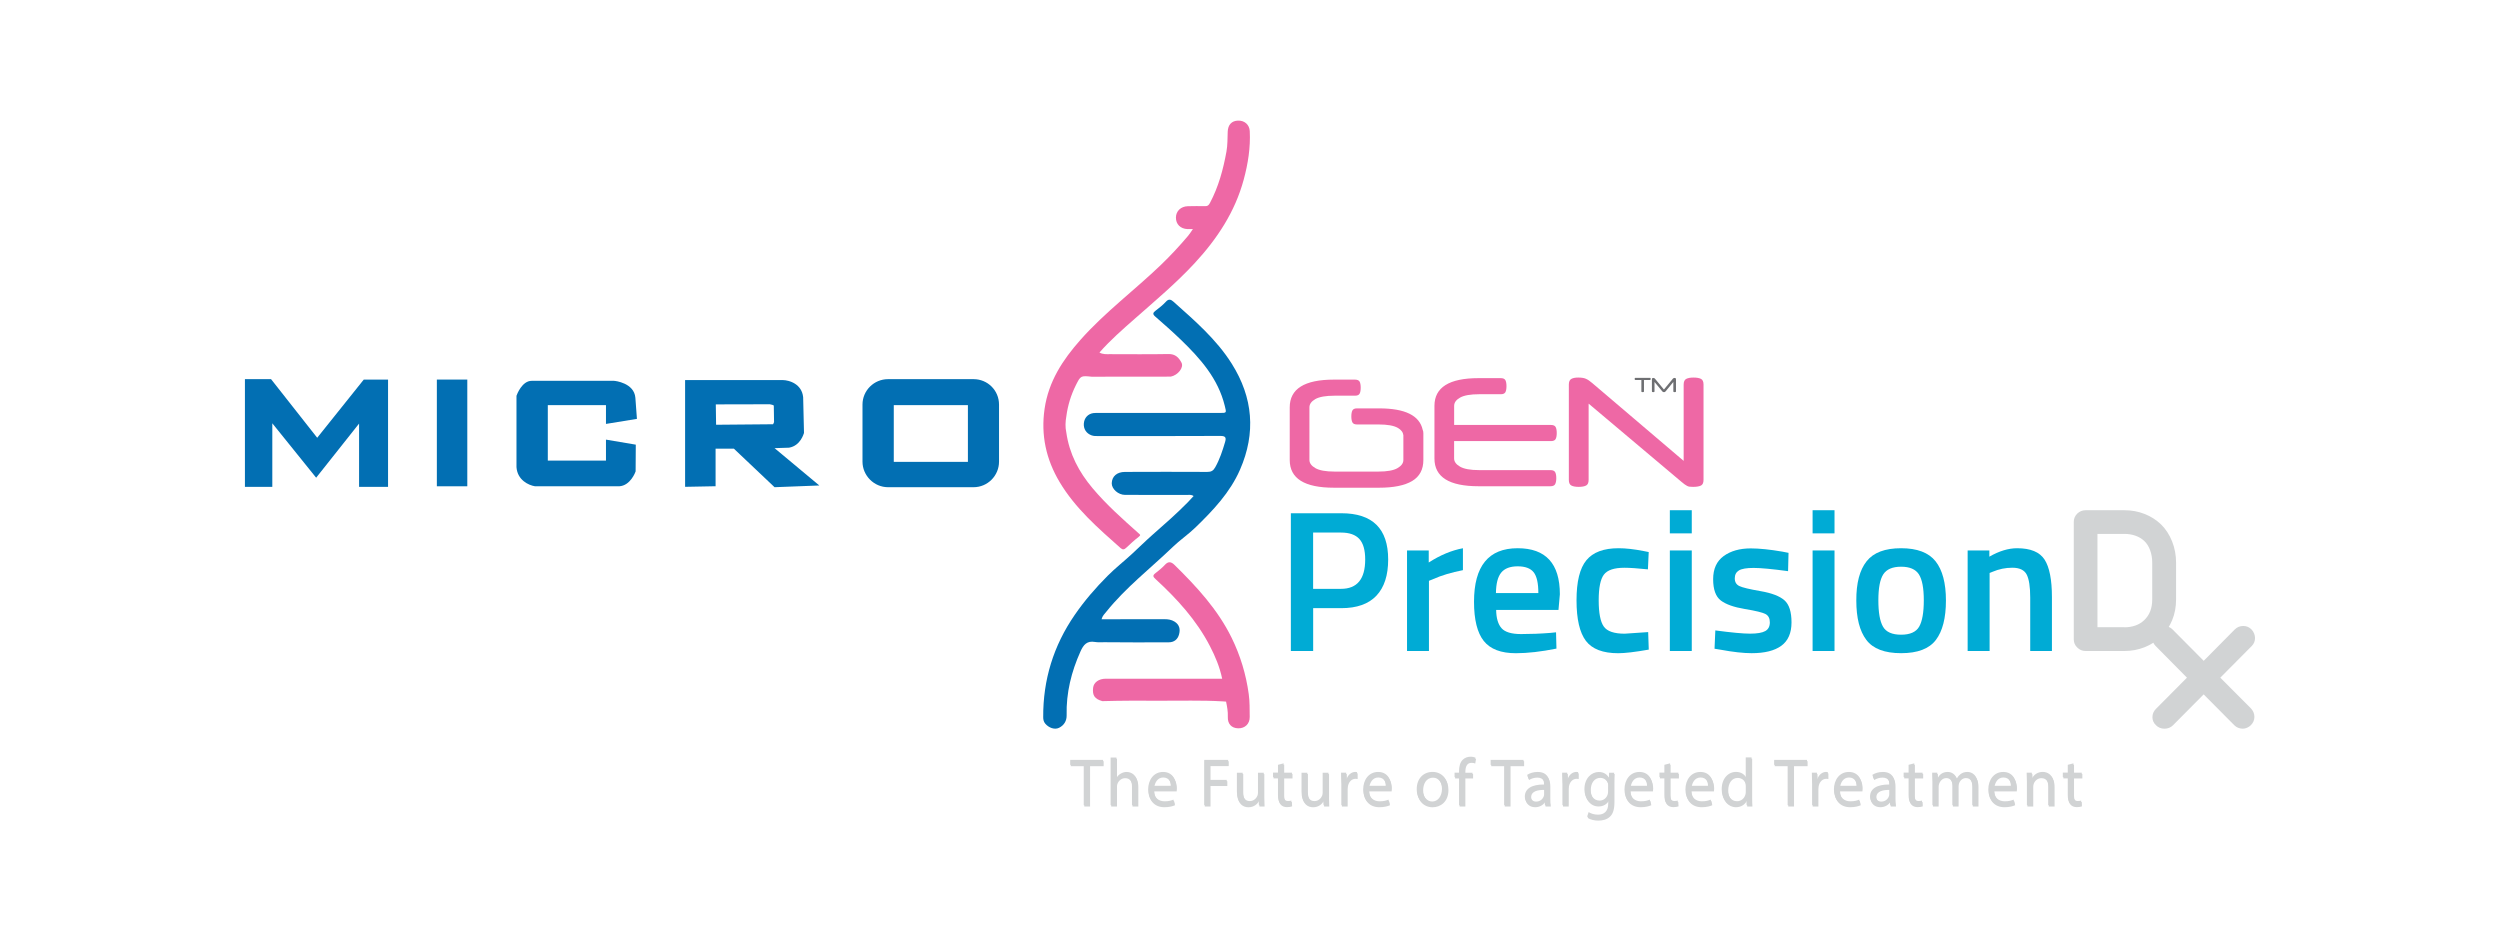 <?xml version="1.0" encoding="utf-8"?>
<!-- Generator: Adobe Illustrator 26.0.2, SVG Export Plug-In . SVG Version: 6.00 Build 0)  -->
<svg version="1.1" id="Layer_1" xmlns="http://www.w3.org/2000/svg" xmlns:xlink="http://www.w3.org/1999/xlink" x="0px" y="0px"
	 viewBox="0 0 595.28 223.81" style="enable-background:new 0 0 595.28 223.81;" xml:space="preserve">
<style type="text/css">
	.st0{fill:#026FB3;}
	.st1{fill:#EE68A5;}
	.st2{fill:#E91E8D;}
	.st3{fill:#00ABD5;}
	.st4{fill:#D1D3D4;}
	.st5{fill:#6E6F72;}
	.st6{fill:none;}
</style>
<path class="st0" d="M262.29,147.45c5.09,0,10.06,0.01,15.03-0.01c0.84,0,1.62,0.12,2.35,0.57c1.2,0.75,1.41,1.85,1.07,3.07
	c-0.32,1.17-1.18,1.86-2.42,1.86c-5.11,0.02-10.22,0.04-15.34-0.02c-0.75-0.01-1.52,0.07-2.26-0.06c-1.91-0.34-2.74,0.68-3.45,2.27
	c-2.17,4.84-3.42,9.85-3.29,15.19c0.03,1.32-0.62,2.4-1.81,2.98c-1.06,0.52-2.45,0-3.29-1c-0.38-0.46-0.48-0.97-0.48-1.52
	c-0.05-8.91,2.44-17.02,7.51-24.37c2.31-3.36,4.96-6.42,7.82-9.29c1.82-1.83,3.86-3.43,5.75-5.17c1.65-1.52,3.25-3.11,4.94-4.6
	c2.88-2.53,5.76-5.05,8.45-7.79c0.44-0.45,0.86-0.93,1.34-1.45c-0.59-0.4-1.14-0.25-1.66-0.26c-4.88-0.01-9.77,0-14.65-0.01
	c-1.63,0-3.21-1.41-3.18-2.78c0.05-1.64,1.23-2.68,3.15-2.69c6.53-0.02,13.05-0.04,19.58,0c0.96,0.01,1.46-0.29,1.92-1.12
	c1.06-1.89,1.72-3.91,2.33-5.97c0.33-1.09,0.12-1.49-1.14-1.48c-9.68,0.05-19.35,0.03-29.03,0.03c-0.54,0-1.08,0.03-1.62-0.17
	c-1.24-0.45-1.96-1.54-1.83-2.87c0.12-1.29,0.96-2.22,2.22-2.42c0.45-0.07,0.91-0.04,1.37-0.04c9.58,0,19.17,0,28.75,0
	c1.71,0,1.63,0.01,1.22-1.67c-1.59-6.54-5.85-11.31-10.5-15.8c-1.97-1.9-4.02-3.7-6.08-5.5c-0.65-0.57-0.53-0.9,0.07-1.36
	c0.86-0.67,1.75-1.34,2.48-2.15c0.69-0.77,1.22-0.53,1.81-0.01c5.06,4.52,10.22,8.95,13.88,14.77c5.07,8.05,5.78,16.48,1.97,25.21
	c-2.38,5.46-6.41,9.7-10.61,13.77c-1.71,1.66-3.71,3.01-5.41,4.65c-5.31,5.11-11.19,9.64-15.83,15.43
	C263.03,146.17,262.52,146.58,262.29,147.45"/>
<path class="st1" d="M259.93,89.7c-2.58-0.27-2.62-0.25-3.75,2.01c-1.17,2.35-1.93,4.82-2.27,7.42c-0.23,1.27-0.29,2.55-0.01,3.83
	c0.72,5.09,2.97,9.39,6.29,13.33c3.31,3.93,7.11,7.29,10.91,10.68c0.37,0.33,0.61,0.42,0.05,0.85c-1.05,0.8-2.01,1.71-2.98,2.61
	c-0.47,0.44-0.81,0.54-1.36,0.06c-5.36-4.75-10.78-9.46-14.5-15.7c-3.21-5.38-4.5-11.17-3.58-17.47c0.95-6.5,4.31-11.63,8.54-16.4
	c5.83-6.58,12.89-11.82,19.19-17.88c2.27-2.18,4.41-4.49,6.44-6.89c0.37-0.44,0.67-0.93,1.14-1.6c-0.59,0-0.94,0.01-1.28,0
	c-1.7-0.08-2.77-1.16-2.76-2.75c0.01-1.53,1.16-2.65,2.83-2.7c1.37-0.04,2.74-0.03,4.11-0.01c0.6,0.01,0.85-0.18,1.17-0.78
	c2.04-3.85,3.15-7.98,3.92-12.21c0.28-1.55,0.24-3.15,0.3-4.74c0.06-1.63,0.92-2.59,2.44-2.64c1.57-0.06,2.73,0.97,2.81,2.5
	c0.2,3.93-0.42,7.78-1.44,11.55c-2.07,7.68-6.32,14.09-11.65,19.86c-4.44,4.8-9.43,8.98-14.32,13.29c-2.9,2.55-5.81,5.09-8.38,8.02
	c0.81,0.47,1.65,0.39,2.48,0.39c4.66,0,9.31,0.06,13.97-0.03c1.62-0.03,2.45,0.85,3.08,2.04c0.62,1.16-0.83,2.99-2.54,3.34
	C272.49,89.7,266.21,89.7,259.93,89.7"/>
<path class="st1" d="M262.48,166.95c-1.82-0.51-2.41-1.36-2.2-3.18c0.14-1.27,1.36-2.16,2.99-2.16c8.67,0,17.33,0,26,0
	c0.54,0,1.09,0,1.74,0c-0.58-2.8-1.64-5.3-2.89-7.72c-3.22-6.24-7.88-11.33-13-16.03c-0.57-0.52-0.7-0.83-0.04-1.35
	c0.79-0.62,1.59-1.25,2.26-1.98c0.83-0.91,1.5-0.82,2.33-0.01c5.28,5.19,10.28,10.59,13.59,17.33c2.09,4.26,3.44,8.73,4.08,13.44
	c0.25,1.82,0.21,3.62,0.23,5.43c0.02,1.65-1.15,2.74-2.75,2.7c-1.59-0.04-2.54-1.06-2.46-2.75c0.05-1.24-0.17-2.42-0.42-3.61
	c0,0,0-0.05,0-0.05l-0.01,0.05c-0.3-0.02-0.6-0.04-0.89-0.06c-4.93-0.29-9.87-0.12-14.8-0.15
	C271.65,166.82,267.06,166.82,262.48,166.95"/>
<polyline class="st2" points="291.91,167.07 291.93,167.02 291.92,167.08 291.91,167.07 "/>
<path class="st3" d="M319.38,144.81h-6.7v10.2h-5.31v-32.8h12.02c7.44,0,11.15,3.67,11.15,11.01c0,3.77-0.93,6.64-2.8,8.62
	S323.08,144.81,319.38,144.81 M312.67,140.21h6.65c3.83,0,5.75-2.33,5.75-6.99c0-2.23-0.46-3.86-1.39-4.88
	c-0.93-1.02-2.38-1.53-4.36-1.53h-6.65V140.21z"/>
<path class="st3" d="M335.03,155.01v-23.94h5.17v2.87c2.71-1.75,5.43-2.89,8.14-3.4v5.22c-2.74,0.54-5.09,1.24-7.04,2.11l-1.05,0.43
	v16.71H335.03z"/>
<path class="st3" d="M369.17,150.7l1.34-0.14l0.1,3.88c-3.64,0.73-6.86,1.1-9.67,1.1c-3.54,0-6.09-0.97-7.64-2.92
	c-1.55-1.95-2.32-5.06-2.32-9.34c0-8.49,3.46-12.74,10.39-12.74c6.7,0,10.05,3.66,10.05,10.96l-0.33,3.73h-14.84
	c0.03,1.98,0.46,3.43,1.29,4.36c0.83,0.93,2.38,1.39,4.65,1.39C364.45,150.98,366.78,150.89,369.17,150.7 M366.3,141.22
	c0-2.36-0.37-4.01-1.12-4.96c-0.75-0.94-2.02-1.41-3.81-1.41c-1.79,0-3.09,0.5-3.9,1.48c-0.82,0.99-1.24,2.62-1.27,4.88H366.3z"/>
<path class="st3" d="M385.4,130.54c1.69,0,3.69,0.22,5.98,0.67l1.2,0.24l-0.19,4.12c-2.52-0.26-4.39-0.38-5.6-0.38
	c-2.43,0-4.05,0.54-4.88,1.63c-0.83,1.09-1.24,3.13-1.24,6.13s0.4,5.08,1.2,6.22c0.8,1.15,2.46,1.72,4.98,1.72l5.6-0.38l0.14,4.17
	c-3.23,0.57-5.65,0.86-7.28,0.86c-3.64,0-6.2-0.98-7.69-2.94c-1.48-1.96-2.23-5.18-2.23-9.65c0-4.47,0.78-7.65,2.35-9.55
	C379.31,131.49,381.86,130.54,385.4,130.54"/>
<path class="st3" d="M397.61,121.49h5.22V127h-5.22V121.49z M397.61,131.07h5.22v23.94h-5.22V131.07z"/>
<path class="st3" d="M425.76,136c-3.77-0.51-6.5-0.77-8.19-0.77c-1.69,0-2.86,0.2-3.52,0.6c-0.65,0.4-0.98,1.03-0.98,1.89
	s0.36,1.47,1.08,1.82c0.72,0.35,2.41,0.76,5.08,1.22c2.66,0.46,4.55,1.19,5.67,2.18c1.12,0.99,1.68,2.75,1.68,5.27
	c0,2.52-0.81,4.37-2.42,5.55c-1.61,1.18-3.97,1.77-7.06,1.77c-1.95,0-4.4-0.27-7.37-0.82l-1.48-0.24l0.19-4.36
	c3.83,0.51,6.59,0.77,8.28,0.77c1.69,0,2.9-0.21,3.62-0.62c0.72-0.41,1.08-1.1,1.08-2.06s-0.34-1.62-1.03-1.99
	c-0.69-0.37-2.33-0.77-4.93-1.2c-2.6-0.43-4.51-1.11-5.72-2.03c-1.21-0.93-1.82-2.62-1.82-5.07c0-2.46,0.84-4.29,2.51-5.51
	c1.68-1.21,3.82-1.82,6.44-1.82c2.04,0,4.55,0.26,7.52,0.77l1.48,0.29L425.76,136z"/>
<path class="st3" d="M431.6,121.49h5.22V127h-5.22V121.49z M431.6,131.07h5.22v23.94h-5.22V131.07z"/>
<path class="st3" d="M444.46,133.65c1.64-2.08,4.38-3.11,8.21-3.11c3.83,0,6.57,1.04,8.21,3.11c1.64,2.07,2.47,5.19,2.47,9.34
	c0,4.15-0.8,7.28-2.39,9.38c-1.6,2.11-4.36,3.16-8.28,3.16c-3.93,0-6.69-1.05-8.28-3.16c-1.6-2.11-2.39-5.23-2.39-9.38
	C441.99,138.84,442.81,135.73,444.46,133.65 M448.36,149.21c0.73,1.28,2.17,1.92,4.31,1.92c2.14,0,3.57-0.64,4.31-1.92
	c0.73-1.28,1.1-3.37,1.1-6.27c0-2.9-0.39-4.96-1.17-6.18c-0.78-1.21-2.19-1.82-4.24-1.82c-2.04,0-3.46,0.61-4.24,1.82
	c-0.78,1.21-1.17,3.27-1.17,6.18C447.26,145.85,447.63,147.94,448.36,149.21"/>
<path class="st3" d="M473.74,155.01h-5.22v-23.94h5.17v1.48c2.33-1.34,4.53-2.01,6.61-2.01c3.19,0,5.37,0.9,6.54,2.71
	c1.16,1.8,1.75,4.78,1.75,8.93v12.83h-5.17v-12.69c0-2.59-0.28-4.42-0.84-5.51c-0.56-1.08-1.7-1.63-3.42-1.63
	c-1.63,0-3.19,0.32-4.69,0.96l-0.72,0.29V155.01z"/>
<path class="st4" d="M494.63,154.19c-0.56-0.52-0.84-1.18-0.84-1.95v-27.98c0-0.76,0.28-1.42,0.84-1.98
	c0.56-0.52,1.22-0.79,1.98-0.79h9.24c1.69,0,3.28,0.29,4.78,0.88c1.5,0.58,2.81,1.42,3.94,2.5c1.12,1.1,1.99,2.44,2.63,4.03
	c0.63,1.59,0.95,3.29,0.95,5.1v8.73c0,1.79-0.31,3.45-0.94,4.96c-0.62,1.51-1.51,2.82-2.64,3.92c-1.13,1.08-2.45,1.92-3.94,2.51
	c-1.5,0.59-3.09,0.89-4.78,0.89h-9.24C495.83,155.01,495.17,154.74,494.63,154.19 M505.85,149.37c0.93,0,1.8-0.14,2.6-0.42
	c0.8-0.28,1.5-0.7,2.09-1.26c1.29-1.2,1.93-2.85,1.93-4.95v-8.78c0-1.07-0.17-2.06-0.51-2.97c-0.34-0.91-0.81-1.65-1.42-2.21
	c-0.59-0.54-1.29-0.95-2.09-1.23c-0.8-0.28-1.67-0.42-2.6-0.42h-6.42v22.22H505.85z"/>
<path class="st4" d="M513.38,172.7c-0.58-0.54-0.86-1.18-0.86-1.93c0-0.76,0.28-1.42,0.84-1.98l7.38-7.43l-7.48-7.56
	c-0.52-0.53-0.79-1.18-0.79-1.95c0-0.36,0.08-0.71,0.23-1.07c0.15-0.35,0.35-0.66,0.61-0.91c0.56-0.56,1.22-0.84,1.98-0.84
	c0.73,0,1.39,0.27,1.98,0.81l7.46,7.51l7.38-7.46c0.56-0.56,1.24-0.84,2.05-0.84c0.78,0,1.44,0.29,1.98,0.86
	c0.25,0.27,0.45,0.58,0.59,0.93c0.14,0.35,0.22,0.71,0.22,1.08c0,0.74-0.26,1.37-0.76,1.88l-7.51,7.56l7.31,7.33
	c0.54,0.59,0.81,1.26,0.81,2c0,0.76-0.28,1.42-0.84,1.98c-0.25,0.25-0.55,0.46-0.9,0.61c-0.35,0.15-0.7,0.23-1.05,0.23
	c-0.81-0.03-1.47-0.3-1.98-0.81l-7.31-7.36l-7.31,7.36c-0.54,0.54-1.22,0.81-2.03,0.81C514.59,173.51,513.92,173.24,513.38,172.7"/>
<polygon class="st0" points="75.53,104.24 64.54,90.28 58.32,90.28 58.32,115.93 64.84,115.93 64.84,100.79 75.28,113.75 
	85.5,100.86 85.5,115.93 92.4,115.93 92.4,90.38 86.62,90.38 "/>
<rect x="104.02" y="90.38" class="st0" width="7.25" height="25.41"/>
<path class="st0" d="M151.66,99.74l-0.37-5.03c-0.29-3.53-4.82-4.03-5.1-4.03h-19.6c-2.27,0-3.49,3.2-3.61,3.56v0.14v16.84
	c0.21,3.1,2.89,4.33,4.42,4.57h20h0.03c2.68-0.13,3.87-3.38,3.92-3.55l0.04-6.36l-7.1-1.2v5h-13.85V96.46h13.85v4.48L151.66,99.74z"
	/>
<path class="st0" d="M187.88,106.6c2.78-0.48,3.49-3.37,3.55-3.47l0.01-0.14l-0.2-8.41c-0.31-3.15-3.3-4.06-4.86-4.08h-23.25v25.42
	l7.26-0.14v-8.95h4.35l9.69,9.18l10.66-0.41l-10.66-8.89L187.88,106.6z M183.31,96.26c0.37,0.04,0.91,0.23,0.94,0.32l0.06,3.93
	c-0.06,0.22-0.23,0.49-0.24,0.51l-13.56,0.12l-0.07-4.85L183.31,96.26z"/>
<path class="st0" d="M231.81,90.28h-20.35c-3.34,0-6.09,2.69-6.09,6.06v13.58c0,3.33,2.75,6.09,6.09,6.09h20.35
	c3.38,0,6.07-2.76,6.07-6.09V96.34C237.88,92.97,235.19,90.28,231.81,90.28 M230.47,109.98h-17.65V96.46h17.65V109.98z"/>
<path class="st1" d="M346.24,105.02v4.15c0,0.76,0.48,1.41,1.42,1.95c0.94,0.54,2.46,0.82,4.55,0.82h16.97
	c0.57,0,0.94,0.16,1.12,0.48c0.18,0.32,0.27,0.8,0.27,1.44c0,0.62-0.09,1.08-0.27,1.42c-0.17,0.33-0.55,0.5-1.12,0.5h-17.11
	c-7.01,0-10.51-2.19-10.51-6.6V96.64c0-4.4,3.51-6.6,10.51-6.6h5.29c0.55,0,0.91,0.16,1.09,0.48c0.17,0.32,0.26,0.8,0.26,1.43
	c0,0.64-0.09,1.12-0.26,1.44c-0.18,0.32-0.55,0.48-1.09,0.48h-5.14c-2.09,0-3.61,0.27-4.55,0.8c-0.94,0.53-1.42,1.18-1.42,1.97v4.55
	h23.05c0.57,0,0.93,0.16,1.11,0.48c0.18,0.32,0.27,0.8,0.27,1.44c0,0.64-0.09,1.12-0.27,1.44c-0.18,0.32-0.55,0.48-1.11,0.48H346.24
	z"/>
<path class="st1" d="M403.16,115.93c-0.33,0-0.6-0.02-0.82-0.04c-0.21-0.02-0.41-0.08-0.6-0.18c-0.18-0.1-0.39-0.22-0.6-0.37
	c-0.22-0.16-0.48-0.36-0.78-0.62l-22.09-18.61v18.15c0,0.69-0.2,1.14-0.6,1.35c-0.4,0.21-0.99,0.32-1.77,0.32
	c-0.76,0-1.34-0.11-1.74-0.32c-0.4-0.21-0.6-0.66-0.6-1.35V91.57c0-0.66,0.19-1.11,0.57-1.33c0.38-0.23,0.94-0.34,1.67-0.34
	c0.78,0,1.4,0.1,1.84,0.3c0.45,0.2,0.95,0.54,1.49,1.01l21.77,18.53V91.57c0-0.69,0.21-1.14,0.61-1.35c0.4-0.21,0.98-0.32,1.74-0.32
	c0.78,0,1.37,0.11,1.78,0.32c0.4,0.21,0.6,0.66,0.6,1.35v22.69c0,0.69-0.2,1.14-0.6,1.35C404.6,115.82,403.99,115.93,403.16,115.93"
	/>
<path class="st1" d="M338.76,102.35c-0.74-3.41-4.19-5.11-10.35-5.11h-5.29c-0.55,0-0.91,0.16-1.09,0.48
	c-0.17,0.32-0.26,0.8-0.26,1.43c0,0.64,0.09,1.12,0.26,1.44c0.18,0.32,0.55,0.48,1.09,0.48h5.14c2.09,0,3.61,0.27,4.55,0.8
	c0.85,0.48,1.27,1.08,1.35,1.76v5.89c0,0.76-0.46,1.41-1.4,1.95c-0.93,0.54-2.44,0.82-4.53,0.82h-10.47c-2.09,0-3.61-0.28-4.55-0.82
	c-0.94-0.54-1.42-1.19-1.42-1.95V96.99c0-0.78,0.48-1.43,1.42-1.97c0.95-0.53,2.46-0.8,4.55-0.8h4.86c0.57,0,0.95-0.16,1.12-0.48
	c0.17-0.32,0.26-0.8,0.26-1.44c0-0.63-0.09-1.12-0.26-1.43c-0.18-0.32-0.56-0.48-1.12-0.48h-5c-7.01,0-10.52,2.2-10.52,6.6v12.54
	c0,4.41,3.51,6.6,10.52,6.6h10.75c3.46,0,6.08-0.53,7.87-1.59c1.79-1.07,2.68-2.74,2.68-5.01v-3.1v-2.59v-0.64
	C338.93,102.86,338.87,102.58,338.76,102.35"/>
<path class="st5" d="M391.45,90.48v2.68c0,0.09-0.03,0.15-0.08,0.18c-0.06,0.03-0.13,0.04-0.23,0.04c-0.1,0-0.18-0.01-0.23-0.04
	c-0.06-0.03-0.08-0.09-0.08-0.18v-2.68h-1.41c-0.08,0-0.13-0.02-0.15-0.07c-0.03-0.05-0.04-0.11-0.04-0.19
	c0-0.08,0.01-0.15,0.04-0.19c0.02-0.04,0.07-0.06,0.15-0.06h3.44c0.08,0,0.13,0.02,0.15,0.06c0.02,0.04,0.04,0.1,0.04,0.19
	c0,0.08-0.01,0.15-0.04,0.19c-0.02,0.04-0.07,0.07-0.15,0.07H391.45z"/>
<path class="st5" d="M398.35,90.15c0.05-0.06,0.11-0.1,0.17-0.12c0.06-0.03,0.13-0.04,0.2-0.04c0.23,0,0.35,0.1,0.35,0.31v2.86
	c0,0.09-0.03,0.15-0.08,0.18c-0.05,0.03-0.13,0.04-0.23,0.04c-0.11,0-0.18-0.01-0.23-0.04c-0.06-0.03-0.09-0.09-0.09-0.18v-2.21
	l-1.86,2.26c-0.06,0.06-0.11,0.11-0.16,0.13c-0.06,0.03-0.13,0.04-0.21,0.04c-0.09,0-0.16-0.01-0.22-0.04
	c-0.06-0.03-0.11-0.07-0.16-0.13l-1.87-2.26v2.21c0,0.09-0.03,0.15-0.08,0.18c-0.05,0.03-0.13,0.04-0.23,0.04
	c-0.1,0-0.18-0.01-0.23-0.04c-0.05-0.03-0.08-0.09-0.08-0.18V90.3c0-0.21,0.12-0.31,0.34-0.31c0.15,0,0.28,0.06,0.37,0.16l2.15,2.6
	L398.35,90.15z"/>
<polygon class="st4" points="258.05,182.13 254.83,182.13 254.83,180.94 262.66,180.94 262.66,182.13 259.43,182.13 259.43,191.73 
	258.05,191.73 "/>
<path class="st4" d="M264.46,180.37h1.38v4.83h0.03c0.22-0.4,0.57-0.75,0.99-0.99c0.41-0.24,0.89-0.4,1.41-0.4
	c1.02,0,2.65,0.64,2.65,3.31v4.61h-1.38v-4.45c0-1.25-0.46-2.3-1.76-2.3c-0.89,0-1.6,0.64-1.85,1.41c-0.08,0.19-0.1,0.4-0.1,0.67
	v4.67h-1.38V180.37z"/>
<path class="st4" d="M274.71,188.11c0.03,1.9,1.22,2.69,2.6,2.69c0.99,0,1.59-0.18,2.1-0.4l0.24,1.01
	c-0.49,0.22-1.32,0.48-2.53,0.48c-2.34,0-3.73-1.57-3.73-3.9s1.35-4.18,3.56-4.18c2.48,0,3.14,2.23,3.14,3.65
	c0,0.29-0.03,0.51-0.05,0.66H274.71z M278.76,187.11c0.02-0.9-0.36-2.29-1.91-2.29c-1.4,0-2.01,1.31-2.12,2.29H278.76z"/>
<polygon class="st4" points="286.74,180.94 292.43,180.94 292.43,182.11 288.1,182.11 288.1,185.7 292.1,185.7 292.1,186.85 
	288.1,186.85 288.1,191.73 286.74,191.73 "/>
<path class="st4" d="M300.92,189.62c0,0.8,0.02,1.5,0.06,2.11h-1.22l-0.08-1.26h-0.03c-0.36,0.62-1.16,1.44-2.51,1.44
	c-1.19,0-2.62-0.67-2.62-3.39v-4.53h1.38v4.29c0,1.47,0.44,2.47,1.69,2.47c0.93,0,1.57-0.66,1.82-1.28
	c0.08-0.21,0.13-0.47,0.13-0.72v-4.75h1.38V189.62z"/>
<path class="st4" d="M305.65,181.76v2.22h1.98v1.07h-1.98v4.18c0,0.96,0.27,1.5,1.03,1.5c0.36,0,0.63-0.05,0.8-0.1l0.06,1.06
	c-0.27,0.11-0.69,0.19-1.22,0.19c-0.64,0-1.16-0.21-1.49-0.59c-0.39-0.42-0.53-1.1-0.53-2.02v-4.23h-1.18v-1.07h1.18v-1.86
	L305.65,181.76z"/>
<path class="st4" d="M316.31,189.62c0,0.8,0.02,1.5,0.06,2.11h-1.22l-0.08-1.26h-0.03c-0.36,0.62-1.16,1.44-2.51,1.44
	c-1.19,0-2.62-0.67-2.62-3.39v-4.53h1.38v4.29c0,1.47,0.44,2.47,1.7,2.47c0.93,0,1.57-0.66,1.82-1.28c0.08-0.21,0.13-0.47,0.13-0.72
	v-4.75h1.38V189.62z"/>
<path class="st4" d="M319.38,186.4c0-0.91-0.02-1.7-0.06-2.42h1.21l0.05,1.52h0.06c0.35-1.04,1.18-1.7,2.1-1.7
	c0.16,0,0.27,0.02,0.39,0.05v1.33c-0.14-0.03-0.28-0.05-0.47-0.05c-0.97,0-1.66,0.75-1.85,1.81c-0.03,0.19-0.06,0.42-0.06,0.66v4.13
	h-1.36V186.4z"/>
<path class="st4" d="M325.91,188.11c0.03,1.9,1.22,2.69,2.6,2.69c0.99,0,1.58-0.18,2.1-0.4l0.24,1.01
	c-0.49,0.22-1.32,0.48-2.53,0.48c-2.34,0-3.73-1.57-3.73-3.9s1.35-4.18,3.56-4.18c2.48,0,3.14,2.23,3.14,3.65
	c0,0.29-0.03,0.51-0.05,0.66H325.91z M329.95,187.11c0.02-0.9-0.36-2.29-1.91-2.29c-1.4,0-2.01,1.31-2.12,2.29H329.95z"/>
<path class="st4" d="M344.76,187.79c0,2.87-1.95,4.11-3.78,4.11c-2.05,0-3.64-1.54-3.64-3.99c0-2.59,1.66-4.11,3.77-4.11
	C343.28,183.81,344.76,185.43,344.76,187.79 M338.73,187.87c0,1.7,0.96,2.98,2.31,2.98c1.32,0,2.31-1.26,2.31-3.01
	c0-1.31-0.64-2.98-2.27-2.98C339.44,184.86,338.73,186.4,338.73,187.87"/>
<path class="st4" d="M347.42,191.73v-6.68h-1.07v-1.07h1.07v-0.37c0-1.09,0.23-2.08,0.88-2.71c0.52-0.51,1.21-0.72,1.85-0.72
	c0.49,0,0.91,0.11,1.18,0.23l-0.19,1.09c-0.2-0.1-0.49-0.17-0.88-0.17c-1.18,0-1.48,1.06-1.48,2.24v0.42h1.84v1.07h-1.84v6.68
	H347.42z"/>
<polygon class="st4" points="358.16,182.13 354.94,182.13 354.94,180.94 362.77,180.94 362.77,182.13 359.54,182.13 359.54,191.73 
	358.16,191.73 "/>
<path class="st4" d="M367.88,191.73l-0.11-0.98h-0.05c-0.42,0.61-1.24,1.15-2.32,1.15c-1.54,0-2.32-1.1-2.32-2.22
	c0-1.87,1.63-2.9,4.57-2.88v-0.16c0-0.64-0.17-1.79-1.73-1.79c-0.71,0-1.44,0.22-1.98,0.58l-0.31-0.93
	c0.63-0.42,1.54-0.69,2.49-0.69c2.32,0,2.89,1.62,2.89,3.17v2.9c0,0.67,0.03,1.33,0.12,1.86H367.88z M367.68,187.78
	c-1.51-0.03-3.22,0.24-3.22,1.74c0,0.91,0.6,1.35,1.3,1.35c0.99,0,1.62-0.64,1.84-1.3c0.05-0.14,0.08-0.3,0.08-0.45V187.78z"/>
<path class="st4" d="M372.02,186.4c0-0.91-0.02-1.7-0.06-2.42h1.21l0.05,1.52h0.06c0.35-1.04,1.18-1.7,2.1-1.7
	c0.16,0,0.27,0.02,0.39,0.05v1.33c-0.14-0.03-0.28-0.05-0.47-0.05c-0.97,0-1.66,0.75-1.85,1.81c-0.03,0.19-0.06,0.42-0.06,0.66v4.13
	h-1.36V186.4z"/>
<path class="st4" d="M384.35,183.98c-0.03,0.56-0.06,1.18-0.06,2.13v4.5c0,1.78-0.35,2.87-1.08,3.54c-0.74,0.71-1.8,0.93-2.76,0.93
	c-0.91,0-1.91-0.22-2.53-0.64l0.35-1.07c0.5,0.32,1.29,0.61,2.23,0.61c1.41,0,2.45-0.75,2.45-2.71v-0.86h-0.03
	c-0.42,0.72-1.24,1.3-2.42,1.3c-1.88,0-3.23-1.63-3.23-3.78c0-2.62,1.68-4.11,3.42-4.11c1.32,0,2.04,0.7,2.37,1.34h0.03l0.06-1.17
	H384.35z M382.92,187.04c0-0.24-0.02-0.45-0.08-0.64c-0.25-0.82-0.93-1.49-1.93-1.49c-1.32,0-2.26,1.14-2.26,2.93
	c0,1.52,0.75,2.79,2.24,2.79c0.85,0,1.62-0.54,1.91-1.44c0.08-0.24,0.11-0.51,0.11-0.75V187.04z"/>
<path class="st4" d="M388.13,188.11c0.03,1.9,1.22,2.69,2.6,2.69c0.99,0,1.58-0.18,2.1-0.4l0.24,1.01
	c-0.49,0.22-1.32,0.48-2.53,0.48c-2.34,0-3.73-1.57-3.73-3.9s1.35-4.18,3.56-4.18c2.48,0,3.14,2.23,3.14,3.65
	c0,0.29-0.03,0.51-0.05,0.66H388.13z M392.17,187.11c0.02-0.9-0.36-2.29-1.91-2.29c-1.4,0-2.01,1.31-2.12,2.29H392.17z"/>
<path class="st4" d="M397.66,181.76v2.22h1.98v1.07h-1.98v4.18c0,0.96,0.27,1.5,1.03,1.5c0.36,0,0.63-0.05,0.8-0.1l0.06,1.06
	c-0.27,0.11-0.69,0.19-1.22,0.19c-0.64,0-1.16-0.21-1.49-0.59c-0.39-0.42-0.53-1.1-0.53-2.02v-4.23h-1.18v-1.07h1.18v-1.86
	L397.66,181.76z"/>
<path class="st4" d="M402.64,188.11c0.03,1.9,1.22,2.69,2.6,2.69c0.99,0,1.58-0.18,2.1-0.4l0.24,1.01
	c-0.49,0.22-1.32,0.48-2.53,0.48c-2.34,0-3.73-1.57-3.73-3.9s1.35-4.18,3.56-4.18c2.48,0,3.14,2.23,3.14,3.65
	c0,0.29-0.03,0.51-0.05,0.66H402.64z M406.69,187.11c0.02-0.9-0.36-2.29-1.91-2.29c-1.4,0-2.01,1.31-2.12,2.29H406.69z"/>
<path class="st4" d="M417.07,180.37v9.36c0,0.69,0.02,1.47,0.06,2h-1.24l-0.06-1.35h-0.03c-0.42,0.86-1.35,1.52-2.59,1.52
	c-1.83,0-3.25-1.58-3.25-3.94c-0.02-2.58,1.55-4.16,3.4-4.16c1.16,0,1.95,0.56,2.29,1.18h0.03v-4.63H417.07z M415.69,187.14
	c0-0.18-0.02-0.42-0.06-0.59c-0.21-0.9-0.96-1.63-1.99-1.63c-1.43,0-2.27,1.28-2.27,2.99c0,1.57,0.75,2.87,2.24,2.87
	c0.93,0,1.77-0.62,2.02-1.68c0.05-0.19,0.06-0.39,0.06-0.61V187.14z"/>
<polygon class="st4" points="425.66,182.13 422.45,182.13 422.45,180.94 430.27,180.94 430.27,182.13 427.04,182.13 427.04,191.73 
	425.66,191.73 "/>
<path class="st4" d="M431.48,186.4c0-0.91-0.02-1.7-0.06-2.42h1.21l0.05,1.52h0.06c0.35-1.04,1.18-1.7,2.1-1.7
	c0.16,0,0.27,0.02,0.39,0.05v1.33c-0.14-0.03-0.28-0.05-0.47-0.05c-0.97,0-1.66,0.75-1.85,1.81c-0.03,0.19-0.06,0.42-0.06,0.66v4.13
	h-1.36V186.4z"/>
<path class="st4" d="M438,188.11c0.03,1.9,1.22,2.69,2.6,2.69c0.99,0,1.58-0.18,2.1-0.4l0.24,1.01c-0.49,0.22-1.32,0.48-2.53,0.48
	c-2.34,0-3.73-1.57-3.73-3.9s1.35-4.18,3.56-4.18c2.48,0,3.14,2.23,3.14,3.65c0,0.29-0.03,0.51-0.05,0.66H438z M442.05,187.11
	c0.02-0.9-0.36-2.29-1.91-2.29c-1.4,0-2.01,1.31-2.12,2.29H442.05z"/>
<path class="st4" d="M450.08,191.73l-0.11-0.98h-0.05c-0.42,0.61-1.24,1.15-2.32,1.15c-1.54,0-2.32-1.1-2.32-2.22
	c0-1.87,1.63-2.9,4.57-2.88v-0.16c0-0.64-0.17-1.79-1.73-1.79c-0.7,0-1.44,0.22-1.97,0.58l-0.32-0.93c0.63-0.42,1.54-0.69,2.49-0.69
	c2.32,0,2.89,1.62,2.89,3.17v2.9c0,0.67,0.03,1.33,0.12,1.86H450.08z M449.87,187.78c-1.51-0.03-3.22,0.24-3.22,1.74
	c0,0.91,0.6,1.35,1.3,1.35c0.99,0,1.61-0.64,1.83-1.3c0.05-0.14,0.08-0.3,0.08-0.45V187.78z"/>
<path class="st4" d="M455.81,181.76v2.22h1.98v1.07h-1.98v4.18c0,0.96,0.27,1.5,1.03,1.5c0.36,0,0.63-0.05,0.8-0.1l0.06,1.06
	c-0.27,0.11-0.69,0.19-1.22,0.19c-0.64,0-1.16-0.21-1.49-0.59c-0.39-0.42-0.53-1.1-0.53-2.02v-4.23h-1.18v-1.07h1.18v-1.86
	L455.81,181.76z"/>
<path class="st4" d="M460.13,186.08c0-0.8-0.02-1.46-0.06-2.1h1.21l0.06,1.25h0.05c0.42-0.74,1.13-1.42,2.38-1.42
	c1.04,0,1.82,0.64,2.15,1.55h0.03c0.24-0.43,0.53-0.77,0.85-1.01c0.45-0.35,0.96-0.54,1.68-0.54c1,0,2.49,0.67,2.49,3.36v4.56h-1.35
	v-4.39c0-1.49-0.53-2.38-1.65-2.38c-0.78,0-1.4,0.59-1.63,1.28c-0.06,0.19-0.11,0.45-0.11,0.7v4.79h-1.35v-4.64
	c0-1.23-0.53-2.13-1.58-2.13c-0.86,0-1.49,0.7-1.71,1.41c-0.08,0.21-0.11,0.45-0.11,0.69v4.67h-1.35V186.08z"/>
<path class="st4" d="M474.76,188.11c0.03,1.9,1.22,2.69,2.6,2.69c0.99,0,1.58-0.18,2.1-0.4l0.24,1.01
	c-0.49,0.22-1.32,0.48-2.53,0.48c-2.34,0-3.73-1.57-3.73-3.9s1.35-4.18,3.56-4.18c2.48,0,3.14,2.23,3.14,3.65
	c0,0.29-0.03,0.51-0.05,0.66H474.76z M478.8,187.11c0.02-0.9-0.36-2.29-1.91-2.29c-1.4,0-2.01,1.31-2.12,2.29H478.8z"/>
<path class="st4" d="M482.63,186.08c0-0.8-0.02-1.46-0.06-2.1h1.22l0.08,1.28h0.03c0.38-0.74,1.25-1.46,2.51-1.46
	c1.05,0,2.68,0.64,2.68,3.3v4.63h-1.38v-4.46c0-1.25-0.45-2.29-1.76-2.29c-0.91,0-1.62,0.66-1.85,1.44
	c-0.06,0.18-0.09,0.42-0.09,0.66v4.66h-1.38V186.08z"/>
<path class="st4" d="M493.71,181.76v2.22h1.98v1.07h-1.98v4.18c0,0.96,0.27,1.5,1.03,1.5c0.36,0,0.63-0.05,0.8-0.1l0.06,1.06
	c-0.27,0.11-0.69,0.19-1.22,0.19c-0.64,0-1.16-0.21-1.49-0.59c-0.39-0.42-0.53-1.1-0.53-2.02v-4.23h-1.18v-1.07h1.18v-1.86
	L493.71,181.76z"/>
<polygon class="st4" points="258.18,182.44 254.96,182.44 254.96,181.25 262.79,181.25 262.79,182.44 259.56,182.44 259.56,192.04 
	258.18,192.04 "/>
<path class="st4" d="M264.59,180.68h1.38v4.83H266c0.22-0.4,0.57-0.75,0.99-0.99c0.41-0.24,0.89-0.4,1.41-0.4
	c1.02,0,2.65,0.64,2.65,3.31v4.61h-1.38v-4.45c0-1.25-0.46-2.3-1.76-2.3c-0.89,0-1.6,0.64-1.85,1.41c-0.08,0.19-0.09,0.4-0.09,0.67
	v4.67h-1.38V180.68z"/>
<path class="st4" d="M274.85,188.43c0.03,1.9,1.22,2.69,2.6,2.69c0.99,0,1.59-0.18,2.1-0.4l0.24,1.01
	c-0.49,0.22-1.32,0.48-2.53,0.48c-2.34,0-3.73-1.57-3.73-3.9s1.35-4.18,3.56-4.18c2.48,0,3.14,2.23,3.14,3.65
	c0,0.29-0.03,0.51-0.05,0.66H274.85z M278.89,187.42c0.02-0.9-0.36-2.29-1.91-2.29c-1.4,0-2.01,1.31-2.12,2.29H278.89z"/>
<polygon class="st4" points="286.87,181.26 292.57,181.26 292.57,182.42 288.24,182.42 288.24,186.01 292.24,186.01 292.24,187.16 
	288.24,187.16 288.24,192.04 286.87,192.04 "/>
<path class="st4" d="M301.05,189.93c0,0.8,0.02,1.5,0.06,2.11h-1.22l-0.08-1.26h-0.03c-0.36,0.62-1.16,1.44-2.51,1.44
	c-1.19,0-2.62-0.67-2.62-3.39v-4.53h1.38v4.29c0,1.47,0.44,2.47,1.69,2.47c0.93,0,1.57-0.66,1.82-1.28
	c0.08-0.21,0.13-0.47,0.13-0.72v-4.75h1.38V189.93z"/>
<path class="st4" d="M305.78,182.07v2.22h1.98v1.07h-1.98v4.18c0,0.96,0.27,1.5,1.03,1.5c0.36,0,0.63-0.05,0.8-0.1l0.06,1.06
	c-0.27,0.11-0.69,0.19-1.22,0.19c-0.64,0-1.16-0.21-1.49-0.59c-0.39-0.42-0.53-1.1-0.53-2.02v-4.23h-1.18v-1.07h1.18v-1.86
	L305.78,182.07z"/>
<path class="st4" d="M316.45,189.93c0,0.8,0.02,1.5,0.06,2.11h-1.22l-0.08-1.26h-0.03c-0.36,0.62-1.16,1.44-2.51,1.44
	c-1.19,0-2.62-0.67-2.62-3.39v-4.53h1.38v4.29c0,1.47,0.44,2.47,1.7,2.47c0.93,0,1.57-0.66,1.82-1.28c0.08-0.21,0.13-0.47,0.13-0.72
	v-4.75h1.38V189.93z"/>
<path class="st4" d="M319.52,186.71c0-0.91-0.02-1.7-0.06-2.42h1.21l0.05,1.52h0.06c0.35-1.04,1.18-1.7,2.1-1.7
	c0.16,0,0.27,0.02,0.39,0.05v1.33c-0.14-0.03-0.28-0.05-0.47-0.05c-0.97,0-1.66,0.75-1.85,1.81c-0.03,0.19-0.06,0.42-0.06,0.66v4.13
	h-1.36V186.71z"/>
<path class="st4" d="M326.04,188.43c0.03,1.9,1.22,2.69,2.6,2.69c0.99,0,1.58-0.18,2.1-0.4l0.24,1.01
	c-0.49,0.22-1.32,0.48-2.53,0.48c-2.34,0-3.73-1.57-3.73-3.9s1.35-4.18,3.56-4.18c2.48,0,3.14,2.23,3.14,3.65
	c0,0.29-0.03,0.51-0.05,0.66H326.04z M330.09,187.42c0.02-0.9-0.36-2.29-1.91-2.29c-1.4,0-2.01,1.31-2.12,2.29H330.09z"/>
<path class="st4" d="M344.89,188.11c0,2.87-1.95,4.11-3.78,4.11c-2.05,0-3.64-1.54-3.64-3.99c0-2.59,1.66-4.11,3.77-4.11
	C343.42,184.12,344.89,185.74,344.89,188.11 M338.87,188.19c0,1.7,0.96,2.98,2.31,2.98c1.32,0,2.31-1.26,2.31-3.01
	c0-1.31-0.64-2.98-2.27-2.98C339.57,185.18,338.87,186.71,338.87,188.19"/>
<path class="st4" d="M347.55,192.04v-6.68h-1.07v-1.07h1.07v-0.37c0-1.09,0.23-2.08,0.88-2.71c0.52-0.51,1.21-0.72,1.85-0.72
	c0.49,0,0.91,0.11,1.18,0.23l-0.19,1.09c-0.2-0.1-0.49-0.17-0.88-0.17c-1.18,0-1.47,1.06-1.47,2.24v0.42h1.84v1.07h-1.84v6.68
	H347.55z"/>
<polygon class="st4" points="358.3,182.44 355.08,182.44 355.08,181.25 362.91,181.25 362.91,182.44 359.68,182.44 359.68,192.04 
	358.3,192.04 "/>
<path class="st4" d="M368.02,192.04l-0.11-0.98h-0.05c-0.42,0.61-1.24,1.15-2.32,1.15c-1.54,0-2.32-1.1-2.32-2.22
	c0-1.87,1.63-2.9,4.57-2.88v-0.16c0-0.64-0.17-1.79-1.73-1.79c-0.71,0-1.44,0.22-1.98,0.58l-0.31-0.93
	c0.63-0.42,1.54-0.69,2.49-0.69c2.32,0,2.89,1.62,2.89,3.17v2.9c0,0.67,0.03,1.33,0.12,1.86H368.02z M367.81,188.09
	c-1.51-0.03-3.22,0.24-3.22,1.74c0,0.91,0.6,1.35,1.3,1.35c0.99,0,1.61-0.64,1.84-1.3c0.05-0.14,0.08-0.3,0.08-0.45V188.09z"/>
<path class="st4" d="M372.16,186.71c0-0.91-0.02-1.7-0.06-2.42h1.21l0.05,1.52h0.06c0.35-1.04,1.18-1.7,2.1-1.7
	c0.16,0,0.27,0.02,0.39,0.05v1.33c-0.14-0.03-0.28-0.05-0.47-0.05c-0.97,0-1.66,0.75-1.85,1.81c-0.03,0.19-0.06,0.42-0.06,0.66v4.13
	h-1.36V186.71z"/>
<path class="st4" d="M384.48,184.3c-0.03,0.56-0.06,1.18-0.06,2.13v4.5c0,1.78-0.34,2.87-1.08,3.54c-0.74,0.71-1.8,0.93-2.76,0.93
	c-0.91,0-1.91-0.22-2.53-0.64l0.35-1.07c0.5,0.32,1.29,0.61,2.23,0.61c1.41,0,2.45-0.75,2.45-2.71v-0.86h-0.03
	c-0.42,0.72-1.24,1.3-2.42,1.3c-1.88,0-3.23-1.63-3.23-3.78c0-2.62,1.68-4.11,3.42-4.11c1.32,0,2.04,0.7,2.37,1.34h0.03l0.06-1.17
	H384.48z M383.05,187.35c0-0.24-0.02-0.45-0.08-0.64c-0.25-0.82-0.93-1.49-1.93-1.49c-1.32,0-2.26,1.14-2.26,2.93
	c0,1.52,0.75,2.79,2.24,2.79c0.85,0,1.62-0.54,1.91-1.44c0.08-0.24,0.11-0.51,0.11-0.75V187.35z"/>
<path class="st4" d="M388.26,188.43c0.03,1.9,1.22,2.69,2.6,2.69c0.99,0,1.58-0.18,2.1-0.4l0.24,1.01
	c-0.49,0.22-1.32,0.48-2.53,0.48c-2.34,0-3.73-1.57-3.73-3.9s1.35-4.18,3.56-4.18c2.48,0,3.14,2.23,3.14,3.65
	c0,0.29-0.03,0.51-0.05,0.66H388.26z M392.31,187.42c0.02-0.9-0.36-2.29-1.91-2.29c-1.4,0-2.01,1.31-2.12,2.29H392.31z"/>
<path class="st4" d="M397.79,182.07v2.22h1.98v1.07h-1.98v4.18c0,0.96,0.27,1.5,1.03,1.5c0.36,0,0.63-0.05,0.8-0.1l0.06,1.06
	c-0.27,0.11-0.69,0.19-1.22,0.19c-0.64,0-1.16-0.21-1.49-0.59c-0.39-0.42-0.53-1.1-0.53-2.02v-4.23h-1.18v-1.07h1.18v-1.86
	L397.79,182.07z"/>
<path class="st4" d="M402.78,188.43c0.03,1.9,1.22,2.69,2.6,2.69c0.99,0,1.58-0.18,2.1-0.4l0.24,1.01
	c-0.49,0.22-1.32,0.48-2.53,0.48c-2.34,0-3.73-1.57-3.73-3.9s1.35-4.18,3.56-4.18c2.48,0,3.14,2.23,3.14,3.65
	c0,0.29-0.03,0.51-0.05,0.66H402.78z M406.83,187.42c0.02-0.9-0.36-2.29-1.91-2.29c-1.4,0-2.01,1.31-2.12,2.29H406.83z"/>
<path class="st4" d="M417.21,180.68v9.36c0,0.69,0.02,1.47,0.06,2h-1.24l-0.06-1.35h-0.03c-0.42,0.86-1.35,1.52-2.59,1.52
	c-1.83,0-3.25-1.58-3.25-3.94c-0.02-2.58,1.55-4.16,3.4-4.16c1.16,0,1.95,0.56,2.29,1.18h0.03v-4.63H417.21z M415.83,187.45
	c0-0.18-0.02-0.42-0.06-0.59c-0.21-0.9-0.96-1.63-1.99-1.63c-1.43,0-2.27,1.28-2.27,2.99c0,1.57,0.75,2.87,2.24,2.87
	c0.93,0,1.77-0.62,2.02-1.68c0.05-0.19,0.06-0.39,0.06-0.61V187.45z"/>
<polygon class="st4" points="425.8,182.44 422.58,182.44 422.58,181.25 430.41,181.25 430.41,182.44 427.18,182.44 427.18,192.04 
	425.8,192.04 "/>
<path class="st4" d="M431.61,186.71c0-0.91-0.02-1.7-0.06-2.42h1.21l0.05,1.52h0.06c0.35-1.04,1.18-1.7,2.1-1.7
	c0.16,0,0.27,0.02,0.39,0.05v1.33c-0.14-0.03-0.28-0.05-0.47-0.05c-0.97,0-1.66,0.75-1.85,1.81c-0.03,0.19-0.06,0.42-0.06,0.66v4.13
	h-1.36V186.71z"/>
<path class="st4" d="M438.14,188.43c0.03,1.9,1.22,2.69,2.6,2.69c0.99,0,1.58-0.18,2.1-0.4l0.24,1.01
	c-0.49,0.22-1.32,0.48-2.53,0.48c-2.34,0-3.73-1.57-3.73-3.9s1.35-4.18,3.56-4.18c2.48,0,3.14,2.23,3.14,3.65
	c0,0.29-0.03,0.51-0.05,0.66H438.14z M442.18,187.42c0.02-0.9-0.36-2.29-1.91-2.29c-1.4,0-2.01,1.31-2.12,2.29H442.18z"/>
<path class="st4" d="M450.21,192.04l-0.11-0.98h-0.05c-0.42,0.61-1.24,1.15-2.32,1.15c-1.54,0-2.32-1.1-2.32-2.22
	c0-1.87,1.63-2.9,4.57-2.88v-0.16c0-0.64-0.17-1.79-1.73-1.79c-0.71,0-1.44,0.22-1.97,0.58l-0.32-0.93
	c0.63-0.42,1.54-0.69,2.49-0.69c2.32,0,2.89,1.62,2.89,3.17v2.9c0,0.67,0.03,1.33,0.12,1.86H450.21z M450.01,188.09
	c-1.51-0.03-3.22,0.24-3.22,1.74c0,0.91,0.6,1.35,1.3,1.35c0.99,0,1.61-0.64,1.84-1.3c0.05-0.14,0.08-0.3,0.08-0.45V188.09z"/>
<path class="st4" d="M455.95,182.07v2.22h1.98v1.07h-1.98v4.18c0,0.96,0.27,1.5,1.03,1.5c0.36,0,0.63-0.05,0.8-0.1l0.06,1.06
	c-0.27,0.11-0.69,0.19-1.22,0.19c-0.64,0-1.16-0.21-1.49-0.59c-0.39-0.42-0.53-1.1-0.53-2.02v-4.23h-1.18v-1.07h1.18v-1.86
	L455.95,182.07z"/>
<path class="st4" d="M460.26,186.39c0-0.8-0.02-1.46-0.06-2.1h1.21l0.06,1.25h0.05c0.42-0.74,1.13-1.42,2.38-1.42
	c1.04,0,1.82,0.64,2.15,1.55h0.03c0.24-0.43,0.53-0.77,0.85-1.01c0.45-0.35,0.96-0.54,1.68-0.54c1,0,2.49,0.67,2.49,3.36v4.56h-1.35
	v-4.39c0-1.49-0.53-2.38-1.65-2.38c-0.78,0-1.4,0.59-1.63,1.28c-0.06,0.19-0.11,0.45-0.11,0.7v4.79h-1.35v-4.64
	c0-1.23-0.53-2.13-1.58-2.13c-0.86,0-1.49,0.7-1.71,1.41c-0.08,0.21-0.11,0.45-0.11,0.69v4.67h-1.35V186.39z"/>
<path class="st4" d="M474.89,188.43c0.03,1.9,1.22,2.69,2.6,2.69c0.99,0,1.58-0.18,2.1-0.4l0.24,1.01
	c-0.49,0.22-1.32,0.48-2.53,0.48c-2.34,0-3.73-1.57-3.73-3.9s1.35-4.18,3.56-4.18c2.48,0,3.14,2.23,3.14,3.65
	c0,0.29-0.03,0.51-0.05,0.66H474.89z M478.94,187.42c0.02-0.9-0.36-2.29-1.91-2.29c-1.4,0-2.01,1.31-2.12,2.29H478.94z"/>
<path class="st4" d="M482.76,186.39c0-0.8-0.02-1.46-0.06-2.1h1.22l0.08,1.28h0.03c0.38-0.74,1.25-1.46,2.51-1.46
	c1.05,0,2.68,0.64,2.68,3.3v4.63h-1.38v-4.46c0-1.25-0.46-2.29-1.76-2.29c-0.91,0-1.62,0.66-1.85,1.44
	c-0.06,0.18-0.09,0.42-0.09,0.66v4.66h-1.38V186.39z"/>
<path class="st4" d="M493.85,182.07v2.22h1.98v1.07h-1.98v4.18c0,0.96,0.27,1.5,1.03,1.5c0.36,0,0.63-0.05,0.8-0.1l0.06,1.06
	c-0.27,0.11-0.69,0.19-1.22,0.19c-0.64,0-1.16-0.21-1.49-0.59c-0.39-0.42-0.53-1.1-0.53-2.02v-4.23h-1.18v-1.07h1.18v-1.86
	L493.85,182.07z"/>
<rect class="st6" width="595.28" height="223.81"/>
</svg>
